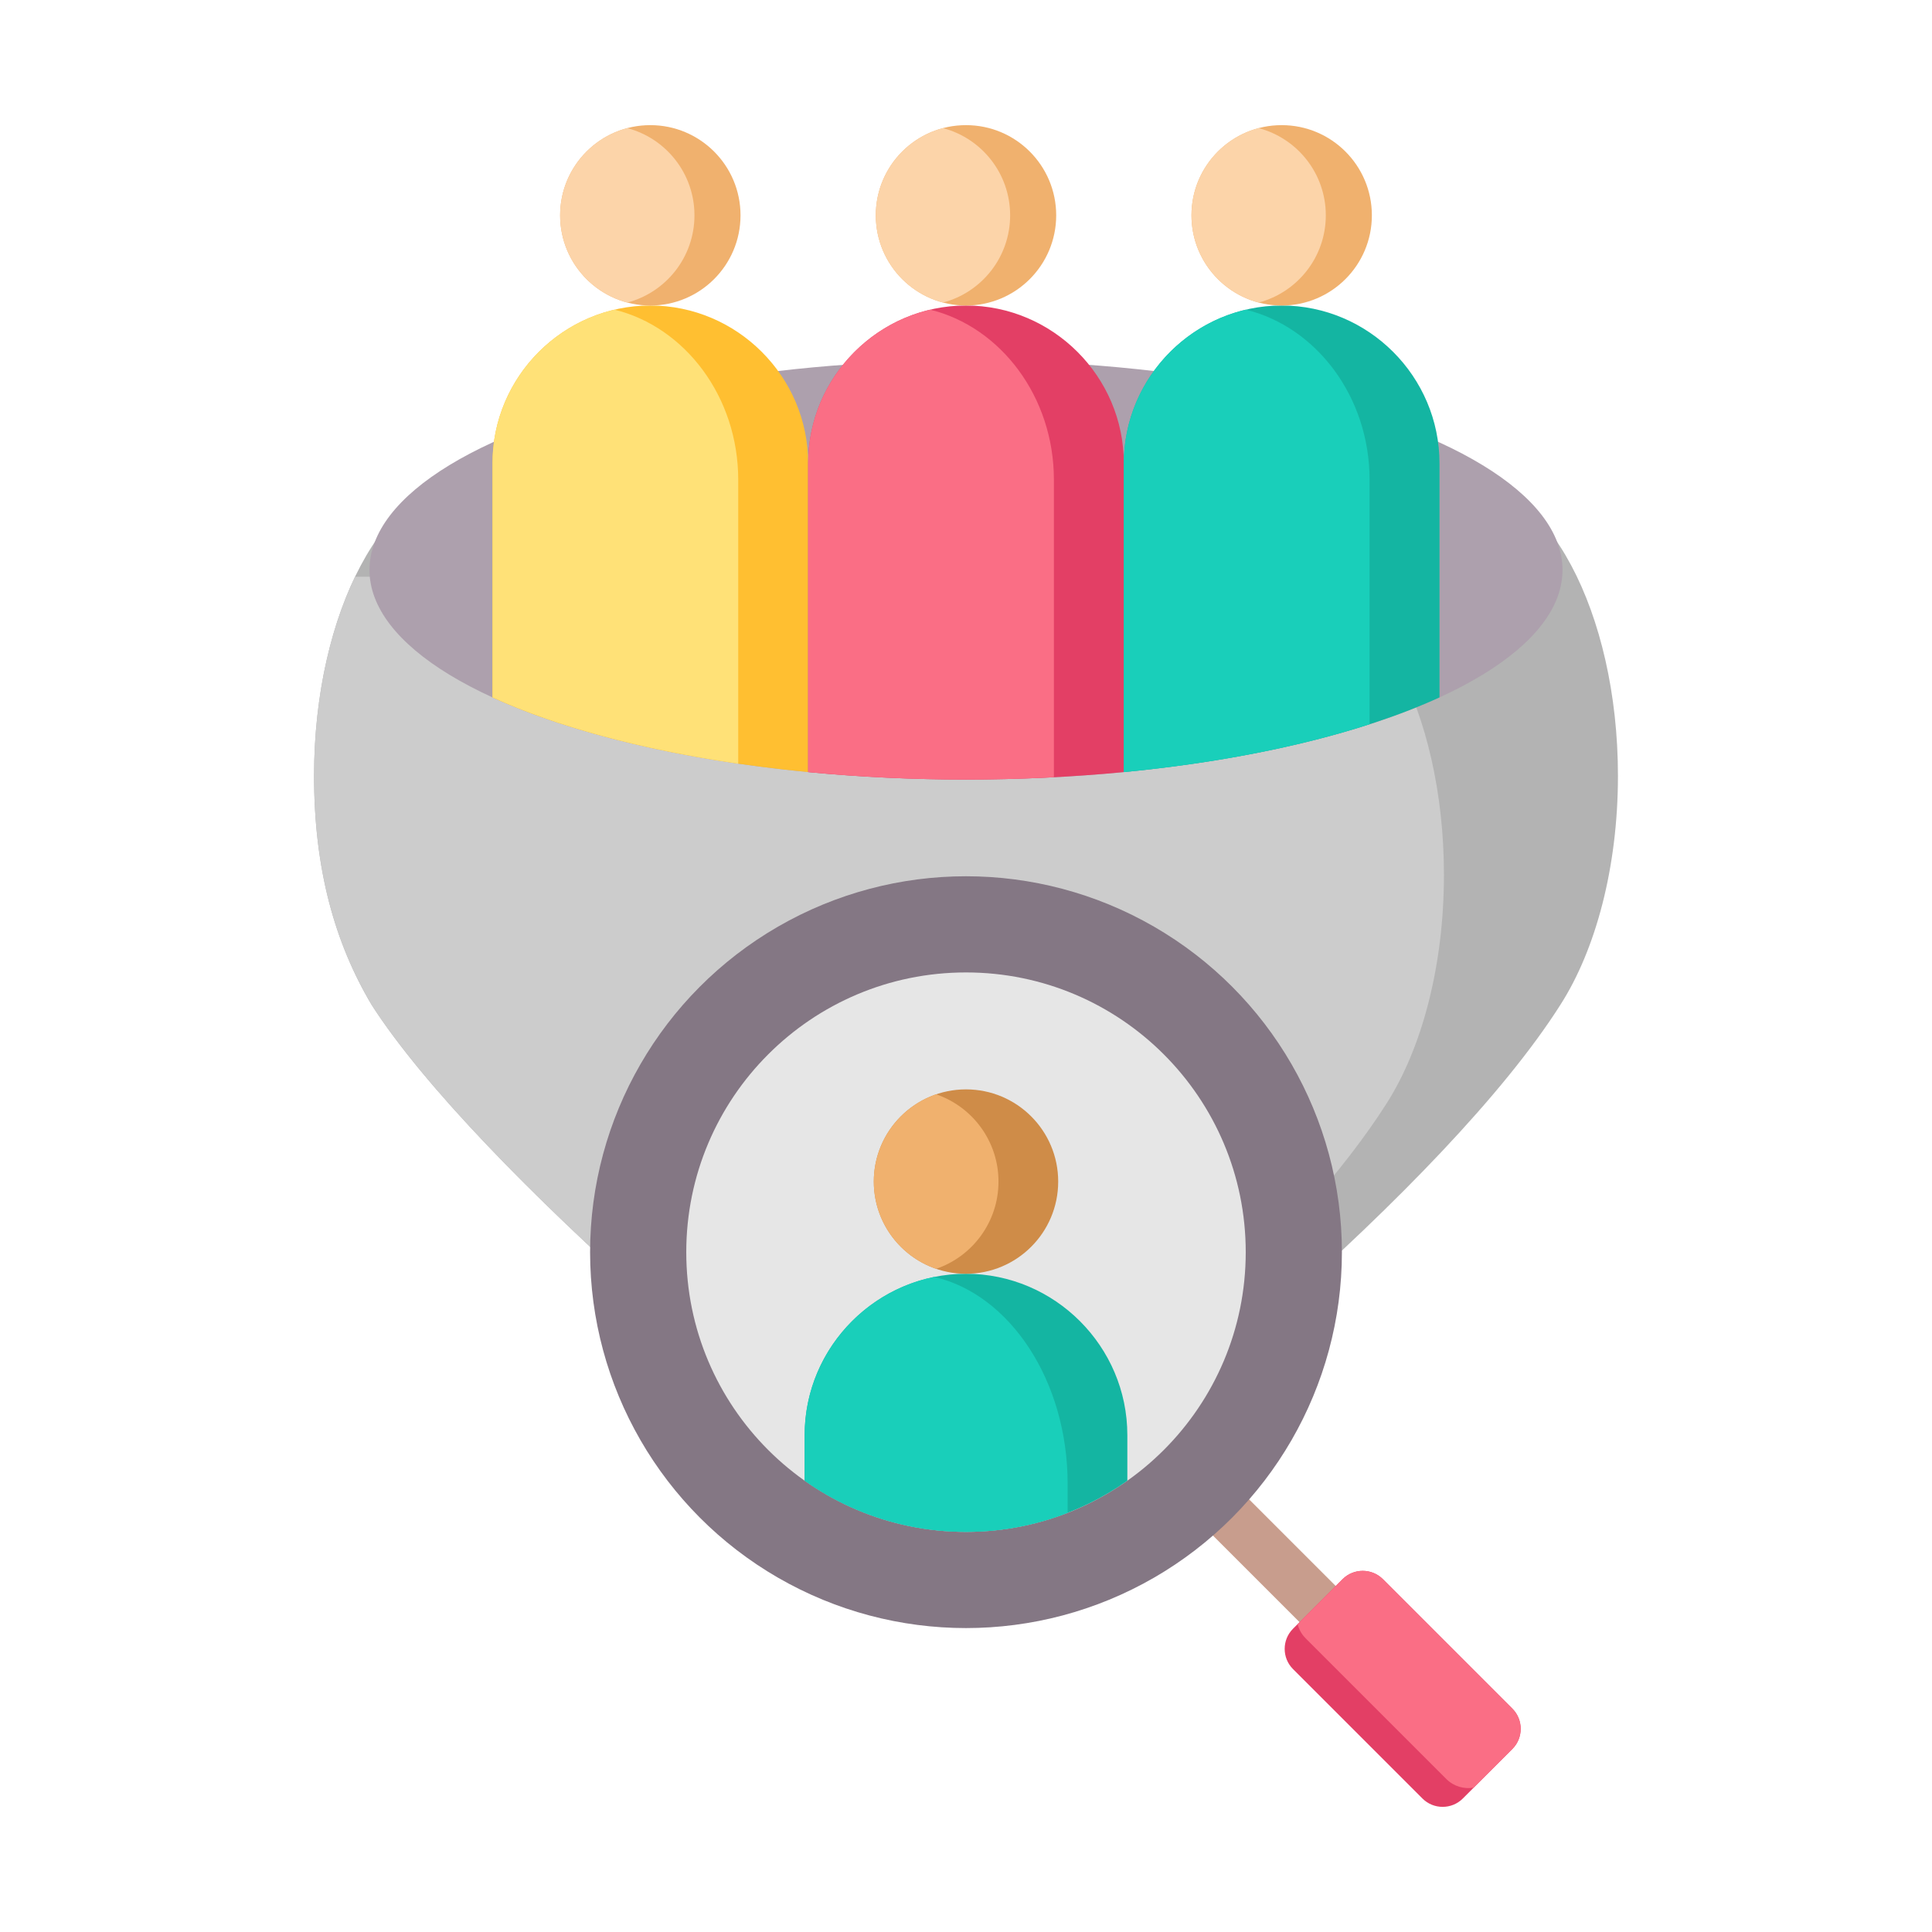<svg id="Layer_1" enable-background="new 0 0 500 500" viewBox="0 0 500 500" xmlns="http://www.w3.org/2000/svg"><g clip-rule="evenodd" fill-rule="evenodd"><path d="m96.152 260.014c-9.454-15.933-14.876-34.987-14.876-59.222 0-42.424 18.536-77.134 41.192-77.134h255.065c22.655 0 41.191 34.711 41.191 77.134 0 23.725-5.798 45.035-14.87 59.213-29.638 46.737-112.437 114.313-153.854 142.012-39.631-26.504-126.644-99.506-153.848-142.003z" fill="#b3b3b3"/><path d="m96.152 260.014c-9.454-15.933-14.876-34.987-14.876-59.222 0-19.76 4.023-37.844 10.608-51.529h240.618c22.655 0 41.191 34.711 41.191 77.134 0 23.725-5.798 45.034-14.87 59.213-21.804 34.383-72.378 80.043-114.082 112.808-41.602-29.008-122.531-97.697-148.589-138.404z" fill="#ccc"/><ellipse cx="250" cy="147.5" fill="#ada0ad" rx="154.378" ry="54.241"/><path d="m168.303 79.069c22.467 0 40.848 18.382 40.848 40.849v79.9c-32.934-3.167-61.469-10.07-81.696-19.331v-60.569c0-22.468 18.382-40.849 40.848-40.849z" fill="#ffbf31"/><path d="m191.051 197.642c-25.279-3.673-47.175-9.637-63.596-17.155v-60.569c0-19.28 13.536-35.55 31.574-39.779 18.261 4.483 32.022 22.554 32.022 44.004z" fill="#ffe177"/><path d="m250 79.069c-22.467 0-40.848 18.382-40.848 40.849v79.9c26.665 2.564 55.031 2.564 81.697 0v-79.9c-.001-22.468-18.382-40.849-40.849-40.849z" fill="#e33f65"/><path d="m240.726 80.139c-18.038 4.229-31.574 20.499-31.574 39.779v79.9c20.704 1.991 42.433 2.435 63.596 1.335v-77.01c0-21.45-13.762-39.521-32.022-44.004z" fill="#fa6e85"/><path d="m331.696 79.069c22.467 0 40.848 18.382 40.848 40.849v60.569c-20.227 9.262-48.765 16.164-81.696 19.331v-79.9c0-22.468 18.382-40.849 40.848-40.849z" fill="#14b5a2"/><path d="m354.444 187.438c-17.838 5.762-39.545 10.067-63.596 12.381v-79.9c0-19.28 13.536-35.55 31.574-39.779 18.261 4.483 32.022 22.554 32.022 44.004z" fill="#19cfba"/><path d="m331.696 32.386c12.891 0 23.342 10.45 23.342 23.341 0 12.892-10.451 23.342-23.342 23.342s-23.342-10.45-23.342-23.342c.001-12.89 10.451-23.341 23.342-23.341zm-163.393 0c12.891 0 23.342 10.45 23.342 23.341 0 12.892-10.45 23.342-23.342 23.342-12.891 0-23.342-10.45-23.342-23.342.001-12.89 10.452-23.341 23.342-23.341zm81.697 0c-12.891 0-23.342 10.45-23.342 23.341 0 12.892 10.451 23.342 23.342 23.342s23.342-10.45 23.342-23.342c0-12.89-10.451-23.341-23.342-23.341z" fill="#f0b16e"/><path d="m325.736 78.3c-10.004-2.634-17.382-11.741-17.382-22.573 0-10.831 7.378-19.938 17.382-22.572 10.004 2.634 17.382 11.741 17.382 22.572 0 10.832-7.378 19.939-17.382 22.573zm-163.393-45.144c10.004 2.634 17.382 11.741 17.382 22.572 0 10.832-7.378 19.939-17.382 22.573-10.004-2.634-17.382-11.741-17.382-22.573.001-10.832 7.378-19.938 17.382-22.572zm81.697 45.144c10.004-2.634 17.382-11.741 17.382-22.573 0-10.831-7.378-19.938-17.382-22.572-10.004 2.634-17.382 11.741-17.382 22.572 0 10.832 7.378 19.939 17.382 22.573z" fill="#fcd4a9"/><path d="m323.985 375.882h13.243v57.569h-13.243z" fill="#c89d8d" transform="matrix(.707 -.707 .707 .707 -189.31 352.298)"/><path d="m334.625 421.52 12.834-12.834c2.869-2.868 7.562-2.869 10.43 0l33.513 33.513c2.868 2.868 2.868 7.562-.001 10.43l-12.834 12.834c-2.869 2.869-7.561 2.869-10.43 0l-33.513-33.513c-2.867-2.869-2.867-7.562.001-10.43z" fill="#e33f65"/><path d="m335.815 420.33 11.644-11.644c2.869-2.868 7.562-2.869 10.43 0l33.513 33.513c2.868 2.868 2.868 7.562-.001 10.43l-10.005 10.005c-2.493.439-5.158-.299-7.075-2.215l-36.419-36.419c-1.049-1.049-1.744-2.323-2.087-3.67z" fill="#fa6e85"/><circle cx="250" cy="324.06" fill="#847784" r="97.284"/><circle cx="250" cy="324.06" fill="#e6e6e6" r="72.395"/><path d="m291.755 383.209c-24.949 17.656-58.563 17.655-83.511 0v-11.802c0-22.967 18.789-41.756 41.756-41.756 22.965 0 41.755 18.79 41.755 41.756z" fill="#14b5a2"/><path d="m276.303 391.519c-22.275 8.672-47.974 5.903-68.059-8.31v-11.802c0-20.151 14.466-37.085 33.526-40.935 19.555 4.487 34.533 26.847 34.533 53.544z" fill="#19cfba"/><path d="m250 281.931c13.178 0 23.86 10.682 23.86 23.86s-10.683 23.86-23.86 23.86-23.86-10.682-23.86-23.86 10.683-23.86 23.86-23.86z" fill="#cf8c48"/><path d="m242.274 328.371c-9.385-3.21-16.134-12.107-16.134-22.581 0-10.473 6.749-19.37 16.134-22.58 9.386 3.21 16.134 12.107 16.134 22.58 0 10.474-6.748 19.371-16.134 22.581z" fill="#f0b16e"/></g></svg>